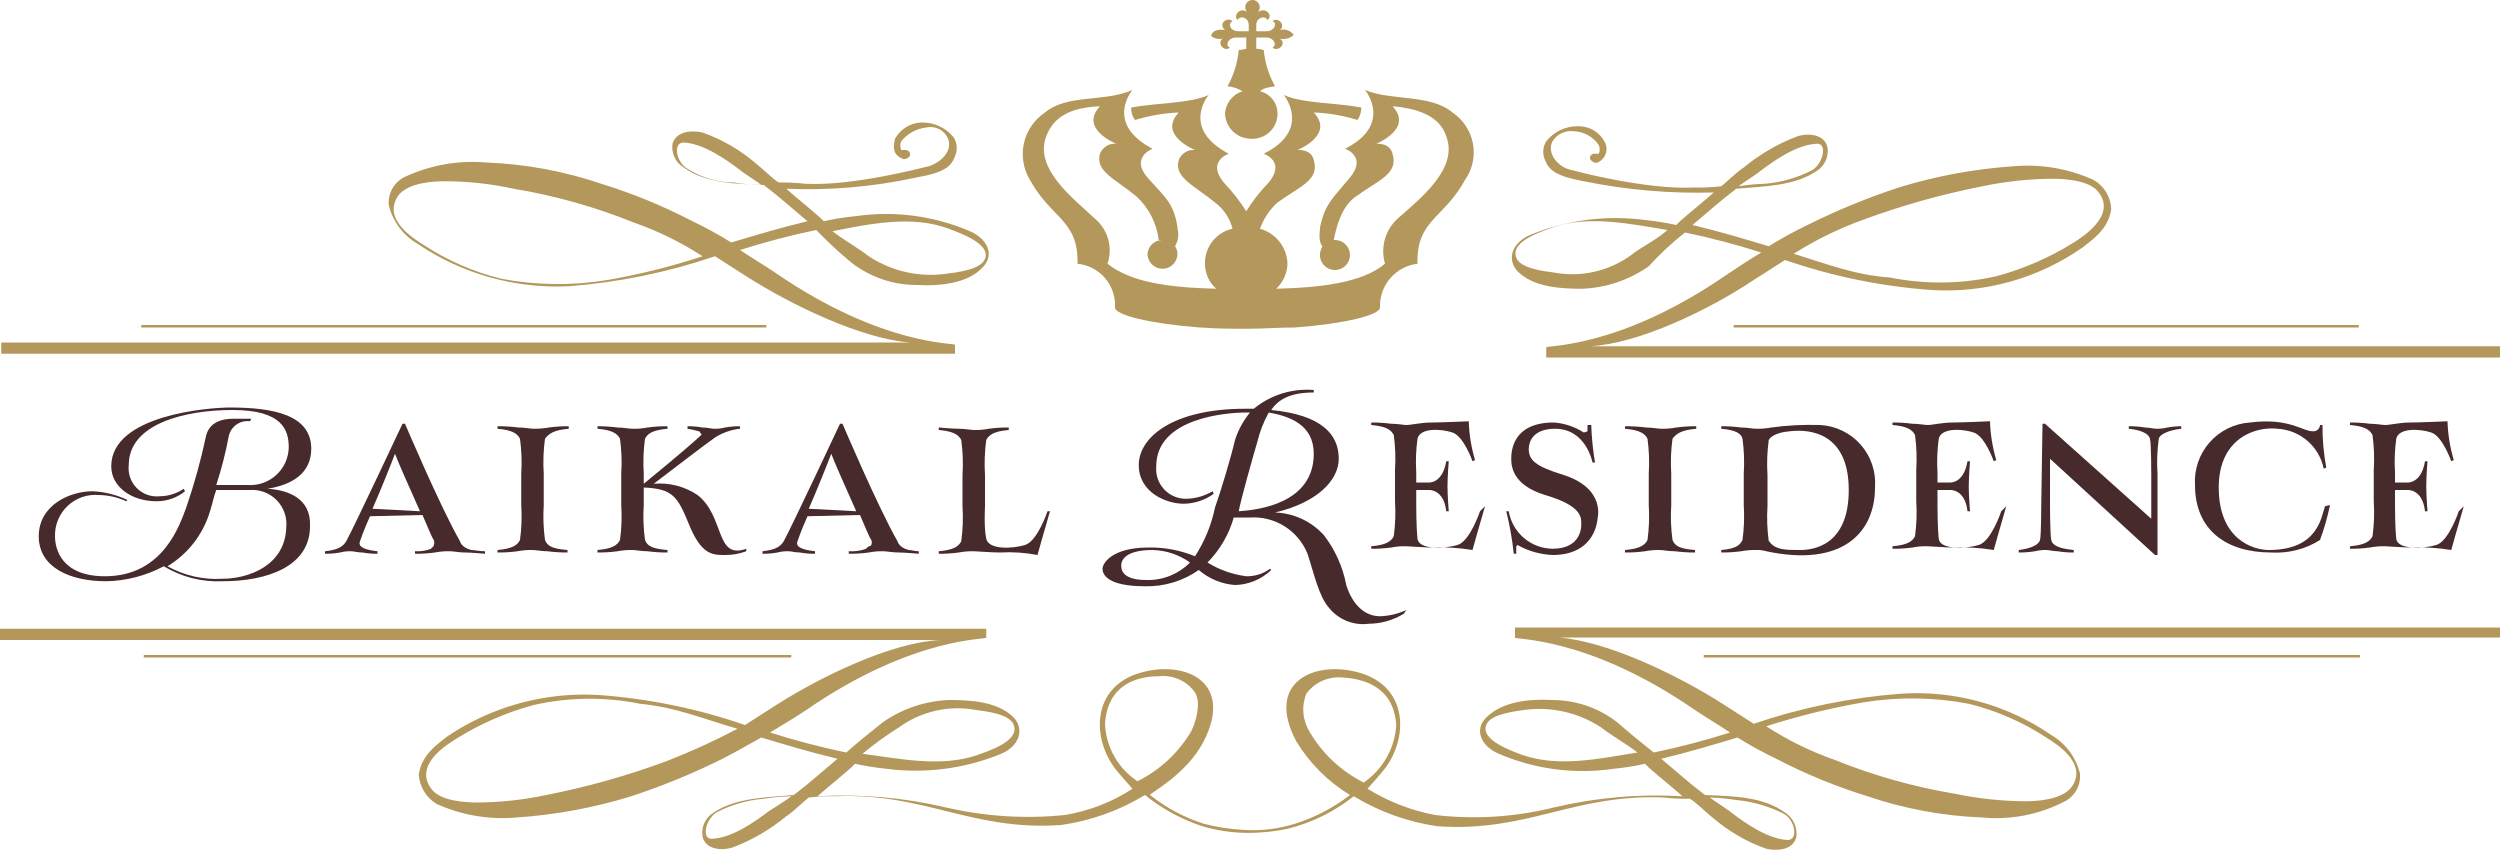 <?xml version="1.0" encoding="UTF-8"?> <svg xmlns="http://www.w3.org/2000/svg" width="406" height="138" viewBox="0 0 406 138" fill="none"> <g clip-path="url(#clip0_196_471)"> <path d="M275.471 69.629V69.224C274.385 69.212 273.3 69.28 272.223 69.427C271.421 69.579 270.604 69.647 269.787 69.629C269.178 69.629 268.366 69.427 267.351 69.427C266.207 69.284 265.054 69.216 263.9 69.224V69.629C266.336 69.832 267.148 70.442 267.554 71.254C267.812 73.137 267.88 75.041 267.757 76.938V82.013C267.88 83.909 267.812 85.814 267.554 87.697C267.148 88.509 266.336 89.118 263.9 89.321V89.727C264.987 89.738 266.072 89.67 267.148 89.524C267.951 89.371 268.768 89.303 269.584 89.321C269.99 89.321 271.005 89.524 272.02 89.524C273.097 89.665 274.182 89.733 275.268 89.727V89.321C272.832 89.118 272.02 88.712 271.614 87.697C271.357 85.814 271.289 83.909 271.411 82.013V76.938C271.289 75.041 271.357 73.137 271.614 71.254C272.223 70.442 273.035 69.832 275.471 69.629Z" fill="#472A2B"></path> <path d="M325.003 83.028C325.003 83.028 323.379 87.9 321.349 88.509C319.319 89.118 315.056 89.321 314.853 87.494C314.65 85.667 314.65 82.216 314.65 82.216V79.576H316.68C316.68 79.576 319.116 79.374 319.522 83.028H319.928C319.928 83.028 319.725 80.592 319.725 78.968C319.725 77.344 319.928 74.907 319.928 74.907H319.522C318.913 78.562 316.68 78.359 316.68 78.359H314.65V76.734C314.536 74.905 314.604 73.069 314.853 71.254C315.259 69.427 318.71 69.629 320.537 70.239C322.364 70.847 323.785 74.907 323.785 74.907L324.191 74.704C323.583 72.659 323.242 70.544 323.176 68.412C323.176 68.412 318.71 68.615 317.086 68.615C315.462 68.615 313.838 69.02 313.026 69.02C312.62 69.02 311.605 68.817 310.59 68.817C309.513 68.676 308.428 68.609 307.342 68.615V69.02C309.778 69.224 310.59 69.832 310.996 70.644C311.253 72.528 311.321 74.432 311.199 76.329V81.404C311.321 83.3 311.253 85.204 310.996 87.088C310.59 87.9 309.778 88.509 307.342 88.712V89.118C308.428 89.129 309.514 89.061 310.59 88.915C311.391 88.754 312.209 88.686 313.026 88.712C313.432 88.712 315.868 88.915 317.289 88.915C319.462 88.829 321.639 88.965 323.785 89.321C323.785 89.321 324.8 85.667 325.815 82.216L325.003 83.028Z" fill="#472A2B"></path> <path d="M399.302 83.028C399.302 83.028 397.678 87.9 395.648 88.509C393.618 89.118 389.355 89.321 389.152 87.494C388.949 85.667 388.949 82.216 388.949 82.216V79.576H390.979C390.979 79.576 393.415 79.374 393.821 83.028H394.227C394.227 83.028 394.024 80.592 394.024 78.968C394.024 77.344 394.227 74.907 394.227 74.907H393.821C393.212 78.562 390.979 78.359 390.979 78.359H388.949V76.734C388.834 74.905 388.902 73.069 389.152 71.254C389.558 69.427 393.009 69.629 394.836 70.239C396.663 70.847 398.084 74.907 398.084 74.907L398.49 74.704C397.882 72.659 397.54 70.544 397.475 68.412C397.475 68.412 393.009 68.615 391.385 68.615C389.761 68.615 388.137 69.02 387.325 69.02C386.919 69.02 385.904 68.817 384.889 68.817C383.812 68.676 382.727 68.609 381.641 68.615V69.02C384.077 69.224 384.889 69.832 385.295 70.644C385.552 72.528 385.62 74.432 385.498 76.329V81.404C385.62 83.3 385.552 85.204 385.295 87.088C384.889 87.9 384.077 88.509 381.641 88.712V89.118C382.727 89.129 383.812 89.061 384.889 88.915C385.691 88.762 386.508 88.694 387.325 88.712C387.731 88.712 390.167 88.915 391.588 88.915C393.761 88.829 395.938 88.965 398.084 89.321C398.084 89.321 399.099 85.667 400.114 82.216L399.302 83.028Z" fill="#472A2B"></path> <path d="M240.352 83.028C240.352 83.028 238.728 87.9 236.698 88.509C234.668 89.118 230.405 89.321 230.202 87.494C229.999 85.667 229.999 82.216 229.999 82.216V79.576H232.029C232.029 79.576 234.465 79.374 234.871 83.028H235.277C235.277 83.028 235.074 80.592 235.074 78.968C235.074 77.344 235.277 74.907 235.277 74.907H234.871C234.262 78.562 232.029 78.359 232.029 78.359H229.999V76.734C229.885 74.905 229.953 73.069 230.202 71.254C230.608 69.427 234.059 69.629 235.886 70.239C237.713 70.847 239.134 74.907 239.134 74.907L239.54 74.704C238.932 72.659 238.591 70.544 238.525 68.412C238.525 68.412 234.059 68.615 232.435 68.615C230.811 68.615 229.187 69.02 228.375 69.02C227.969 69.02 226.954 68.817 225.939 68.817C224.863 68.676 223.777 68.609 222.691 68.615V69.02C225.127 69.224 225.939 69.832 226.345 70.644C226.603 72.528 226.671 74.432 226.548 76.329V81.404C226.671 83.3 226.603 85.204 226.345 87.088C225.939 87.9 225.127 88.509 222.691 88.712V89.118C223.778 89.129 224.863 89.061 225.939 88.915C226.741 88.754 227.558 88.686 228.375 88.712C228.781 88.712 231.217 88.915 232.638 88.915C234.812 88.829 236.989 88.965 239.134 89.321C239.134 89.321 240.149 85.667 241.164 82.216L240.352 83.028Z" fill="#472A2B"></path> <path d="M295.568 69.02C292.923 68.935 290.274 69.07 287.651 69.426C286.849 69.579 286.032 69.647 285.215 69.629C284.606 69.629 283.794 69.426 282.779 69.426C281.702 69.285 280.617 69.217 279.531 69.223V69.629C281.967 69.832 282.779 70.441 282.982 71.253C283.24 73.136 283.308 75.041 283.185 76.937V82.012C283.308 83.909 283.24 85.813 282.982 87.696C282.576 88.508 281.967 89.117 279.531 89.32V89.726C280.617 89.733 281.702 89.665 282.779 89.523C283.582 89.371 284.398 89.302 285.215 89.32C285.764 89.299 286.313 89.368 286.839 89.523C299.222 92.162 304.5 86.478 304.5 79.17C304.597 77.914 304.441 76.651 304.041 75.456C303.642 74.261 303.007 73.158 302.175 72.212C301.342 71.266 300.329 70.496 299.194 69.948C298.06 69.4 296.827 69.084 295.568 69.02ZM292.32 89.32C290.087 89.32 288.463 89.32 287.448 88.102C287.448 88.049 287.427 87.997 287.389 87.959C287.351 87.921 287.299 87.899 287.245 87.899C286.988 86.016 286.92 84.112 287.042 82.215V77.14C286.92 75.244 286.988 73.34 287.245 71.456C287.448 71.05 288.26 70.238 290.696 70.035C294.147 69.629 300.237 70.441 300.237 79.576C300.237 88.711 294.35 89.32 292.32 89.32Z" fill="#472A2B"></path> <path d="M377.579 82.215C376.97 83.839 376.564 89.32 368.444 89.32C366.008 89.32 360.324 87.696 360.324 79.17C360.324 71.05 366.414 69.223 369.865 69.629C371.66 69.728 373.37 70.42 374.73 71.595C376.089 72.771 377.02 74.364 377.376 76.125L377.782 75.922C377.36 73.646 377.156 71.335 377.173 69.02H376.767C376.76 69.169 376.722 69.315 376.656 69.448C376.589 69.582 376.496 69.7 376.381 69.796C376.267 69.891 376.134 69.962 375.991 70.003C375.847 70.044 375.697 70.055 375.549 70.035C373.925 70.035 371.692 67.802 365.399 68.614C362.871 68.781 360.512 69.943 358.838 71.845C357.164 73.747 356.312 76.235 356.467 78.764C356.467 86.072 361.542 89.726 368.85 89.726C371.637 89.896 374.406 89.186 376.767 87.696C377.456 85.847 377.999 83.947 378.391 82.012L377.579 82.215Z" fill="#472A2B"></path> <path d="M352.003 69.426C351.405 69.574 350.791 69.642 350.176 69.629C349.77 69.629 348.958 69.426 348.349 69.426C347.477 69.278 346.594 69.211 345.71 69.223V69.629C347.74 69.832 348.958 70.441 349.161 71.253C349.364 72.065 349.364 76.937 349.364 76.937V84.245L332.109 68.817H331.703L331.5 82.012C331.5 82.012 331.5 86.884 331.297 87.696C331.094 88.508 329.673 89.117 327.846 89.32V89.726C328.73 89.733 329.612 89.665 330.485 89.523C331.082 89.375 331.696 89.307 332.312 89.32C332.718 89.32 333.53 89.523 334.139 89.523C335.011 89.665 335.894 89.733 336.778 89.726V89.32C334.748 89.117 333.327 88.711 333.124 87.696C332.921 86.681 332.921 82.012 332.921 82.012V74.501L349.973 90.132H350.379V76.937C350.256 75.04 350.324 73.136 350.582 71.253C350.785 70.441 352.409 69.832 354.236 69.629V69.223C353.487 69.221 352.739 69.289 352.003 69.426Z" fill="#472A2B"></path> <path d="M253.953 77.14C249.284 75.719 248.269 74.704 248.269 72.877C248.269 71.862 248.878 69.629 252.532 69.629C257.607 69.629 258.622 75.11 258.622 75.11H259.028C258.691 73.096 258.488 71.061 258.419 69.02H257.81V70.035C257.619 70.135 257.414 70.203 257.201 70.238C255.741 69.294 254.064 68.735 252.329 68.614C245.63 68.614 245.427 73.283 245.427 74.501C245.427 75.719 245.63 78.764 250.908 80.388C257.201 82.215 256.795 84.245 256.795 85.26C256.795 85.869 256.592 89.117 252.126 89.117C250.417 89.094 248.769 88.471 247.471 87.359C246.173 86.246 245.306 84.713 245.021 83.027H244.615C245.184 85.296 245.591 87.603 245.833 89.929H246.239V88.711L246.442 88.508C248.182 89.49 250.13 90.047 252.126 90.132C259.231 90.132 259.434 84.245 259.434 84.245C259.434 84.245 260.855 79.373 253.953 77.14Z" fill="#472A2B"></path> <path d="M228.376 99.065C227.039 99.691 225.588 100.036 224.113 100.08C221.677 100.08 219.647 98.253 218.632 95.005C218.071 92.048 216.819 89.265 214.978 86.885C213.969 85.777 212.749 84.883 211.389 84.256C210.03 83.628 208.558 83.28 207.061 83.231C213.963 81.606 217.414 77.953 217.414 74.501C217.414 70.644 214.775 67.397 206.452 66.585C207.67 64.757 209.7 63.742 213.354 63.742V63.336C209.834 63.048 206.339 64.14 203.61 66.381H202.189C190.415 66.381 184.934 71.05 184.934 75.516C184.934 79.983 189.4 81.809 192.242 81.809C193.995 81.784 195.697 81.217 197.114 80.186L196.911 79.779C195.679 80.515 194.284 80.934 192.851 80.998C192.157 81.036 191.463 80.924 190.816 80.669C190.169 80.414 189.585 80.023 189.103 79.522C188.622 79.021 188.254 78.422 188.024 77.766C187.795 77.109 187.711 76.412 187.776 75.719C187.776 67.802 199.347 66.99 202.392 66.99H203.001C201.911 68.31 201.084 69.826 200.565 71.457C199.956 74.096 198.332 79.576 197.317 82.418C196.736 85.237 195.635 87.922 194.069 90.336C191.687 89.359 189.132 88.875 186.558 88.915C180.468 88.915 179.047 91.554 179.047 92.366C179.047 93.178 179.656 95.208 185.949 95.208C189.066 95.283 192.125 94.358 194.678 92.569C196.328 93.991 198.392 94.846 200.565 95.005C202.763 94.957 204.863 94.088 206.452 92.569L206.249 92.366C205.134 93.188 203.777 93.616 202.392 93.584C200.158 93.299 198.012 92.538 196.099 91.351C198.113 89.312 199.579 86.799 200.362 84.043H203.001C204.979 83.917 206.946 84.418 208.623 85.475C210.299 86.532 211.6 88.091 212.339 89.93C213.354 92.975 214.166 96.832 215.79 98.659C216.552 99.623 217.551 100.373 218.69 100.835C219.828 101.298 221.067 101.457 222.286 101.298C224.293 101.283 226.258 100.721 227.97 99.674L228.376 99.065ZM186.152 94.193C181.889 94.193 182.092 92.163 182.092 91.757C182.092 91.351 182.295 89.321 187.167 89.321C189.355 89.369 191.477 90.077 193.257 91.351C192.331 92.287 191.223 93.023 190 93.512C188.778 94.001 187.468 94.232 186.152 94.193ZM204.219 71.659C204.615 70.028 205.229 68.457 206.046 66.99C209.497 67.6 213.354 69.02 213.354 73.689C213.354 81.809 204.219 82.825 201.174 83.028C201.377 81.606 203.61 73.689 204.219 71.659Z" fill="#472A2B"></path> <path d="M92.364 69.629V69.224C91.278 69.212 90.192 69.28 89.116 69.427C88.313 69.579 87.497 69.647 86.68 69.629C86.071 69.629 85.259 69.427 84.244 69.427C83.099 69.284 81.947 69.216 80.793 69.224V69.629C83.229 69.832 84.041 70.442 84.447 71.254C84.704 73.137 84.772 75.041 84.65 76.938V82.013C84.772 83.909 84.704 85.814 84.447 87.697C84.041 88.509 83.229 89.118 80.793 89.321V89.727C81.879 89.738 82.965 89.67 84.041 89.524C84.844 89.371 85.66 89.303 86.477 89.321C87.086 89.321 87.898 89.524 88.913 89.524C89.99 89.665 91.075 89.733 92.161 89.727V89.321C89.725 89.118 88.913 88.712 88.507 87.697C88.249 85.814 88.181 83.909 88.304 82.013V76.938C88.181 75.041 88.249 73.137 88.507 71.254C89.116 70.442 89.928 69.832 92.364 69.629Z" fill="#472A2B"></path> <path d="M113.273 80.389C111.183 78.986 108.676 78.341 106.168 78.562C107.792 77.344 114.897 71.862 116.115 71.05C117.342 70.272 118.731 69.786 120.175 69.629V69.224C119.359 69.213 118.543 69.281 117.739 69.427C117.144 69.584 116.528 69.652 115.912 69.629C115.506 69.629 114.897 69.427 114.085 69.427C113.282 69.281 112.466 69.213 111.649 69.224V69.629C112.267 69.721 112.878 69.856 113.476 70.035C113.53 70.035 113.582 70.057 113.62 70.095C113.658 70.133 113.679 70.185 113.679 70.239C114.085 70.644 113.882 70.644 113.882 70.644C111.04 73.284 105.762 77.547 104.544 78.562V76.938C104.422 75.041 104.49 73.137 104.747 71.254C105.153 70.442 105.965 69.832 108.401 69.629V69.224C107.315 69.212 106.229 69.28 105.153 69.427C104.352 69.587 103.534 69.655 102.717 69.629C102.108 69.629 101.296 69.427 100.281 69.427C99.204 69.285 98.119 69.218 97.033 69.224V69.629C99.469 69.832 100.281 70.442 100.687 71.254C100.945 73.137 101.013 75.041 100.89 76.938V82.013C101.013 83.909 100.945 85.814 100.687 87.697C100.281 88.509 99.469 89.118 97.033 89.321V89.727C98.119 89.738 99.205 89.67 100.281 89.524C101.084 89.371 101.9 89.303 102.717 89.321C103.326 89.321 104.138 89.524 105.153 89.524C106.23 89.665 107.315 89.733 108.401 89.727V89.321C105.965 89.118 105.153 88.712 104.747 87.697C104.49 85.814 104.422 83.909 104.544 82.013V79.171C109.213 79.374 110.025 80.592 111.852 85.058C113.882 90.133 115.709 90.133 117.739 90.133C118.917 90.144 120.087 89.937 121.19 89.524V89.118C116.115 90.945 117.739 83.84 113.273 80.389Z" fill="#472A2B"></path> <path d="M170.114 83.027C170.114 83.027 168.49 87.899 166.46 88.508C164.43 89.117 160.573 89.32 160.167 87.493C159.761 85.666 159.964 82.215 159.964 82.215V77.14C159.842 75.243 159.91 73.339 160.167 71.456C160.573 70.644 161.385 70.035 163.821 69.832V69.426C162.735 69.415 161.649 69.483 160.573 69.629C159.772 69.79 158.954 69.858 158.137 69.832C157.731 69.832 156.716 69.629 155.701 69.629C154.686 69.629 152.453 69.426 152.453 69.426V69.832C154.889 70.035 155.701 70.644 156.107 71.456C156.365 73.339 156.433 75.243 156.31 77.14V82.215C156.433 84.112 156.365 86.016 156.107 87.899C155.701 88.711 154.889 89.32 152.453 89.523V89.929C153.539 89.941 154.625 89.873 155.701 89.726C156.504 89.573 157.32 89.505 158.137 89.523C158.543 89.523 160.979 89.726 162.4 89.726C164.439 89.61 166.485 89.746 168.49 90.132C168.49 90.132 169.505 86.478 170.52 83.027H170.114Z" fill="#472A2B"></path> <path d="M147.581 89.32C145.957 88.914 145.754 87.899 145.754 87.899C142.506 82.215 136.822 68.817 136.822 68.817H136.416C136.416 68.817 128.702 85.26 127.281 87.899C126.672 88.914 125.657 89.32 123.83 89.523V89.929C124.647 89.94 125.463 89.872 126.266 89.726C126.862 89.569 127.477 89.501 128.093 89.523C128.499 89.523 129.108 89.726 129.92 89.726C130.724 89.872 131.539 89.94 132.356 89.929V89.523C130.529 89.32 129.108 88.914 129.514 87.899C129.514 87.899 130.123 86.072 131.138 83.839L139.664 83.636C140.476 85.463 141.085 87.087 141.491 87.696C141.549 87.824 141.58 87.962 141.58 88.102C141.58 88.242 141.549 88.381 141.491 88.508L141.288 88.711H141.085L140.882 88.914C140.828 88.914 140.777 88.936 140.739 88.974C140.7 89.012 140.679 89.063 140.679 89.117C139.77 89.447 138.802 89.585 137.837 89.523V89.929C138.923 89.941 140.009 89.873 141.085 89.726C141.887 89.566 142.704 89.498 143.521 89.523C143.927 89.523 144.942 89.726 145.957 89.726C146.972 89.726 149.205 89.929 149.205 89.929V89.523C148.596 89.523 147.987 89.32 147.581 89.32ZM131.341 82.621C132.762 79.373 134.386 75.313 134.995 73.689C135.604 75.313 137.431 79.373 139.055 83.027L131.341 82.621Z" fill="#472A2B"></path> <path d="M76.53 89.32C74.906 88.914 74.703 87.899 74.703 87.899C71.455 82.215 65.771 68.817 65.771 68.817H65.365C65.365 68.817 57.651 85.26 56.23 87.899C55.621 88.914 54.606 89.32 52.779 89.523V89.929C53.596 89.94 54.412 89.872 55.215 89.726C55.811 89.569 56.427 89.501 57.042 89.523C57.448 89.523 58.057 89.726 58.869 89.726C59.673 89.872 60.489 89.94 61.305 89.929V89.523C59.478 89.32 58.057 88.914 58.463 87.899C58.463 87.899 59.072 86.072 60.087 83.839L68.613 83.636C69.425 85.463 70.034 87.087 70.44 87.696C70.499 87.824 70.529 87.962 70.529 88.102C70.529 88.242 70.499 88.381 70.44 88.508V88.711C70.386 88.711 70.335 88.733 70.297 88.771C70.259 88.809 70.237 88.86 70.237 88.914C70.183 88.914 70.132 88.936 70.094 88.974C70.056 89.012 70.034 89.063 70.034 89.117C69.193 89.436 68.294 89.574 67.395 89.523V89.929C68.481 89.941 69.567 89.873 70.643 89.726C71.445 89.566 72.262 89.498 73.079 89.523C73.688 89.523 74.5 89.726 75.515 89.726C76.53 89.726 78.763 89.929 78.763 89.929V89.523C77.748 89.523 77.139 89.32 76.53 89.32ZM60.493 82.621C61.914 79.373 63.538 75.313 64.147 73.689C64.756 75.313 66.583 79.373 68.207 83.027L60.493 82.621Z" fill="#472A2B"></path> <path d="M43.442 79.374C47.299 78.764 50.547 76.938 50.547 72.877C50.547 67.396 44.457 66.178 37.352 66.178C33.901 66.178 18.067 67.396 18.067 75.719C18.067 79.171 21.518 81.403 25.375 81.403C27.073 81.424 28.725 80.85 30.044 79.779L29.841 79.374C28.703 80.149 27.361 80.572 25.984 80.591C25.299 80.669 24.605 80.591 23.954 80.364C23.303 80.136 22.711 79.765 22.224 79.277C21.736 78.789 21.364 78.198 21.137 77.547C20.909 76.896 20.831 76.202 20.909 75.516C20.909 68.817 30.044 66.584 37.758 66.584C45.878 66.584 46.893 69.832 46.893 72.674C46.873 73.521 46.682 74.354 46.33 75.124C45.979 75.894 45.474 76.585 44.848 77.155C44.222 77.724 43.486 78.16 42.686 78.437C41.886 78.714 41.038 78.825 40.194 78.764H35.119C35.966 76.172 36.644 73.527 37.149 70.847C37.311 70.081 37.757 69.404 38.397 68.952C39.036 68.501 39.824 68.307 40.6 68.411L40.803 68.005H38.367C37.555 68.005 34.307 67.802 33.495 70.644C32.654 74.632 31.569 78.564 30.247 82.418C29.232 85.058 26.593 93.584 17.052 93.584C9.947 93.584 8.932 89.118 8.932 87.088C8.909 86.166 9.08 85.251 9.434 84.4C9.789 83.55 10.318 82.784 10.989 82.151C11.659 81.519 12.455 81.036 13.325 80.732C14.195 80.428 15.119 80.311 16.037 80.388C17.58 80.413 19.101 80.759 20.503 81.403L20.706 81.201C18.926 80.35 16.993 79.867 15.022 79.779C11.368 79.779 6.293 82.013 6.293 87.088C6.293 92.162 11.368 94.395 17.255 94.395C20.516 94.332 23.716 93.497 26.593 91.96C29.46 93.702 32.782 94.55 36.134 94.395C43.442 94.395 50.344 91.96 50.344 85.463C50.547 80.998 46.893 79.576 43.442 79.374ZM36.134 93.99C33.023 94.184 29.923 93.479 27.202 91.96C30.536 89.947 32.998 86.761 34.104 83.028C34.51 81.809 34.713 80.591 35.119 79.576H40.6C41.405 79.522 42.212 79.644 42.964 79.934C43.717 80.224 44.398 80.674 44.958 81.254C45.519 81.834 45.946 82.529 46.21 83.291C46.474 84.053 46.569 84.864 46.487 85.666C46.284 91.96 40.194 93.99 36.134 93.99Z" fill="#472A2B"></path> <path d="M406 101.907H246.036V103.531C245.63 103.937 257.607 103.125 275.268 115.305C277.095 116.523 279.125 117.741 280.952 118.959C276.883 120.255 272.75 121.34 268.569 122.207C266.539 120.583 264.509 118.959 262.682 117.335C259.612 114.936 255.819 113.647 251.923 113.681C248.472 113.478 244.006 113.884 241.367 116.523C239.337 118.553 240.555 121.192 243.397 122.41C249.276 124.938 255.742 125.781 262.073 124.846C263.781 124.69 265.477 124.419 267.148 124.034L267.757 124.643C269.584 126.267 271.411 127.688 273.238 129.312C266.217 128.901 259.173 129.517 252.329 131.139C246.026 132.698 239.493 133.11 233.044 132.357C229.161 131.615 225.446 130.17 222.082 128.094C222.082 128.094 223.909 126.064 224.721 125.049C228.781 119.974 228.781 111.448 220.661 109.215C213.353 107.185 205.436 110.839 210.511 120.38C212.677 123.949 215.671 126.943 219.24 129.109C216.562 131.181 213.538 132.762 210.308 133.778C207.684 134.601 204.934 134.945 202.188 134.793C199.926 134.684 197.681 134.344 195.489 133.778C192.321 132.762 189.364 131.18 186.76 129.109C186.557 128.906 192.647 125.861 195.489 120.38C200.361 110.839 192.647 107.185 185.339 109.215C177.219 111.448 177.219 119.974 181.279 125.049C182.091 126.064 183.918 128.094 183.918 128.094C180.596 130.254 176.864 131.705 172.956 132.357C166.504 133.016 159.988 132.604 153.671 131.139C146.826 129.527 139.783 128.911 132.762 129.312C134.589 127.688 136.416 126.267 138.243 124.643L138.852 124.034C140.526 124.403 142.221 124.674 143.927 124.846C150.258 125.68 156.697 124.84 162.603 122.41C165.445 121.192 166.46 118.553 164.633 116.523C161.994 113.884 157.528 113.681 154.077 113.681C150.214 113.84 146.479 115.108 143.318 117.335C141.288 118.959 139.258 120.583 137.431 122.207C133.25 121.34 129.117 120.255 125.048 118.959C127.078 117.741 129.108 116.523 130.935 115.305C148.596 103.125 160.573 103.937 160.167 103.531V102.11H0V103.937H152.656C144.739 104.343 133.371 109.824 126.063 114.493C124.845 115.305 122.206 116.929 120.988 117.741C113.317 115.09 105.332 113.452 97.237 112.869C88.537 112.353 79.908 114.706 72.674 119.568C71.456 120.583 68.411 122.41 68.005 125.861C68.082 126.807 68.379 127.721 68.873 128.532C69.366 129.343 70.042 130.027 70.847 130.53C74.913 132.38 79.388 133.149 83.839 132.763C90.177 132.34 96.444 131.181 102.515 129.312C107.596 127.644 112.549 125.609 117.334 123.222C119.364 122.207 121.394 120.989 123.627 119.771C127.687 120.989 131.747 122.207 136.01 123.222C133.574 125.252 131.341 127.282 128.905 129.109C124.439 129.515 119.567 129.515 115.913 131.951C115.261 132.34 114.739 132.915 114.414 133.602C114.088 134.288 113.974 135.056 114.086 135.808C114.492 137.838 116.928 138.244 118.958 137.635C122.127 136.435 125.076 134.72 127.687 132.56C128.702 131.951 130.529 130.124 131.341 129.515C132.756 129.351 134.18 129.283 135.604 129.312C150.22 128.703 157.731 134.996 172.347 133.981C177.162 133.287 181.788 131.63 185.948 129.109C188.725 131.356 191.89 133.076 195.286 134.184C198.313 135.078 201.476 135.422 204.624 135.199C206.126 135.109 207.619 134.906 209.09 134.59C213.014 133.624 216.684 131.824 219.849 129.312C224.009 131.833 228.635 133.49 233.45 134.184C248.066 135.199 255.577 128.906 270.193 129.515C271.608 129.679 273.032 129.747 274.456 129.718C275.471 130.327 277.298 132.154 278.11 132.763C280.678 134.983 283.639 136.704 286.839 137.838C288.666 138.244 291.102 138.041 291.711 136.011C291.835 135.23 291.728 134.429 291.404 133.708C291.079 132.987 290.551 132.376 289.884 131.951C286.23 129.312 281.358 129.312 276.892 129.109C274.456 127.282 272.223 125.252 269.787 123.222C274.05 122.207 278.11 120.989 282.17 119.771C284.2 121.041 286.301 122.193 288.463 123.222C293.209 125.694 298.169 127.733 303.282 129.312C309.308 131.358 315.599 132.52 321.958 132.763C326.431 133.18 330.932 132.336 334.95 130.327C335.856 129.948 336.619 129.293 337.13 128.454C337.64 127.615 337.872 126.636 337.792 125.658C337.48 124.347 336.906 123.114 336.103 122.032C335.301 120.95 334.287 120.043 333.123 119.365C325.93 114.416 317.27 112.054 308.56 112.666C300.47 113.289 292.491 114.926 284.809 117.538C283.591 116.726 280.952 115.102 279.734 114.29C272.426 109.621 261.058 104.14 253.141 103.531H406V101.907ZM247.254 122.613C245.63 122.004 240.352 120.177 241.367 117.741C241.976 115.914 246.239 115.508 247.457 115.305C251.858 114.69 256.333 115.7 260.043 118.147C261.87 119.568 264.103 120.786 265.93 122.207C259.637 123.222 253.141 124.643 247.254 122.613ZM145.957 118.147C147.749 116.838 149.791 115.911 151.956 115.422C154.12 114.933 156.362 114.893 158.543 115.305C159.964 115.508 164.024 115.914 164.633 117.741C165.648 120.38 160.37 122.004 158.746 122.613C152.859 124.643 146.16 123.222 140.07 122.41C141.934 120.857 143.9 119.433 145.957 118.147ZM108.199 123.628C101.861 125.975 95.344 127.808 88.711 129.109C85.041 129.894 81.299 130.302 77.546 130.327C75.719 130.327 71.456 130.124 70.035 128.094C67.193 124.237 72.471 120.989 74.095 119.974C77.996 117.533 82.237 115.686 86.681 114.493C92.354 113.21 98.234 113.141 103.936 114.29C110.026 114.899 114.086 116.726 119.77 118.35C116.019 120.332 112.155 122.094 108.199 123.628ZM124.845 131.748C122.409 133.575 118.958 136.011 115.71 136.214C113.883 136.417 114.492 133.169 116.319 131.951C118.716 130.7 121.339 129.941 124.033 129.718C125.511 129.482 127.003 129.346 128.499 129.312C128.093 129.718 125.454 131.342 124.845 131.748ZM184.73 126.876C183.172 125.85 181.881 124.468 180.964 122.844C180.046 121.22 179.528 119.401 179.452 117.538C179.858 111.245 184.527 109.824 188.181 109.824C189.309 109.691 190.452 109.867 191.488 110.331C192.525 110.796 193.416 111.532 194.068 112.463C195.083 114.087 194.271 117.132 193.459 118.756C191.392 122.246 188.361 125.066 184.73 126.876ZM212.744 118.959C212.153 118.032 211.79 116.979 211.684 115.885C211.578 114.792 211.733 113.688 212.135 112.666C212.804 111.754 213.698 111.032 214.73 110.569C215.762 110.107 216.896 109.92 218.022 110.027C221.676 110.23 226.345 111.651 226.751 117.741C226.642 119.597 226.11 121.403 225.195 123.022C224.28 124.641 223.007 126.028 221.473 127.079C217.845 125.265 214.815 122.446 212.744 118.959ZM281.967 129.921C284.656 130.174 287.273 130.931 289.681 132.154C291.508 133.169 292.117 136.417 290.29 136.417C287.042 136.214 283.591 133.778 281.155 131.951C280.749 131.545 278.11 129.921 277.704 129.515C279.132 129.559 280.556 129.694 281.967 129.921ZM302.47 114.087C308.189 113.142 314.03 113.21 319.725 114.29C324.199 115.395 328.454 117.248 332.311 119.771C333.935 120.786 339.213 124.034 336.371 127.891C334.747 129.921 330.687 130.124 328.86 130.124C325.04 130.098 321.231 129.69 317.492 128.906C310.815 127.796 304.28 125.958 298.004 123.425C294.076 122.053 290.327 120.212 286.839 117.944C291.955 116.302 297.177 115.013 302.47 114.087Z" fill="#B4975A"></path> <path d="M128.5 106.372H23.346V106.778H128.5V106.372Z" fill="#B4975A"></path> <path d="M383.264 106.372H276.689V106.778H383.264V106.372Z" fill="#B4975A"></path> <path d="M124.439 52.78H22.939V53.186H124.439V52.78Z" fill="#B4975A"></path> <path d="M138.243 42.63C141.313 45.029 145.106 46.317 149.002 46.284C152.453 46.487 157.122 46.081 159.558 43.442C161.588 41.412 160.37 38.773 157.528 37.555C151.649 35.027 145.183 34.184 138.852 35.119C137.144 35.275 135.448 35.546 133.777 35.931L133.168 35.322C131.341 33.698 129.514 32.277 127.687 30.653C134.774 30.953 141.869 30.339 148.799 28.826C153.468 28.014 154.483 26.999 155.092 25.375C155.31 24.89 155.406 24.358 155.371 23.827C155.335 23.296 155.17 22.782 154.889 22.33C154.282 21.567 153.51 20.951 152.631 20.53C151.752 20.108 150.789 19.89 149.814 19.894H149.611C148.734 19.933 147.882 20.196 147.136 20.658C146.389 21.12 145.774 21.765 145.348 22.533C144.942 24.157 145.145 25.172 146.566 25.781C146.972 25.984 147.784 25.578 147.784 25.172C147.784 24.766 147.784 24.766 147.581 24.563C147.501 24.486 147.405 24.428 147.299 24.393C147.194 24.358 147.082 24.347 146.972 24.36H146.363C146.262 24.137 146.21 23.895 146.21 23.649C146.21 23.404 146.262 23.162 146.363 22.939C147.369 21.689 148.828 20.886 150.423 20.706C151.097 20.551 151.804 20.626 152.43 20.921C153.055 21.215 153.564 21.712 153.874 22.33C154.889 24.36 152.859 26.39 150.829 26.999C149.814 27.202 138.649 30.247 130.732 29.841C129.317 29.677 127.893 29.609 126.469 29.638C125.454 29.029 123.627 27.202 122.815 26.593C120.247 24.373 117.286 22.651 114.086 21.518C112.259 21.112 109.823 21.315 109.214 23.345C109.103 24.096 109.217 24.864 109.542 25.551C109.867 26.238 110.389 26.812 111.041 27.202C114.695 29.841 119.567 29.841 124.033 30.044C126.469 31.871 128.702 33.901 131.138 35.931C126.875 36.946 122.815 38.164 118.755 39.382C116.725 38.112 114.624 36.96 112.462 35.931C107.716 33.458 102.756 31.42 97.643 29.841C91.617 27.795 85.326 26.633 78.967 26.39C74.516 26.003 70.041 26.773 65.975 28.623C65.069 29.001 64.306 29.657 63.795 30.496C63.285 31.334 63.053 32.313 63.133 33.292C63.445 34.602 64.019 35.836 64.822 36.918C65.624 37.999 66.638 38.907 67.802 39.585C75.027 44.483 83.646 46.905 92.365 46.487C100.455 45.864 108.434 44.227 116.116 41.615C117.334 42.427 119.973 44.051 121.191 44.863C128.499 49.532 139.867 55.013 147.784 55.622H0.203V57.449H155.092V56.028C155.498 55.622 143.521 56.434 125.86 44.254C124.033 43.036 122.003 41.818 120.176 40.6C124.245 39.303 128.378 38.219 132.559 37.352C134.351 39.219 136.249 40.981 138.243 42.63ZM154.077 37.149C155.701 37.758 160.979 39.585 159.964 42.021C159.355 43.848 155.092 44.254 153.671 44.457C149.27 45.072 144.795 44.062 141.085 41.615C139.258 40.194 137.025 38.976 135.198 37.555C141.288 36.337 148.19 34.916 154.077 37.149ZM119.161 29.638C116.498 29.612 113.895 28.839 111.65 27.405C109.823 26.39 109.214 23.142 111.041 23.142C114.289 23.345 117.74 25.781 120.176 27.608C120.582 28.014 123.221 29.638 123.627 30.044C122.131 30.009 120.639 29.874 119.161 29.638ZM98.658 45.472C92.939 46.417 87.098 46.348 81.403 45.269C76.929 44.164 72.674 42.311 68.817 39.788C67.193 38.773 61.915 35.525 64.757 31.668C66.381 29.638 70.441 29.435 72.268 29.435C76.022 29.447 79.765 29.855 83.433 30.653C90.11 31.763 96.645 33.601 102.921 36.134C106.849 37.506 110.598 39.346 114.086 41.615C109.046 43.281 103.889 44.571 98.658 45.472Z" fill="#B4975A"></path> <path d="M383.061 52.78H281.561V53.186H383.061V52.78Z" fill="#B4975A"></path> <path d="M273.643 37.758C277.825 38.625 281.958 39.709 286.026 41.006C283.996 42.224 282.169 43.442 280.342 44.66C262.681 56.84 250.704 56.028 251.11 56.434V58.058H405.999V56.231H258.215C266.132 55.825 277.5 50.344 284.808 45.472C286.026 44.66 288.665 43.036 289.883 42.224C297.554 44.875 305.539 46.513 313.634 47.096C322.367 47.641 331.026 45.208 338.197 40.194C339.415 39.179 342.46 37.352 342.866 33.901C342.819 32.948 342.535 32.021 342.039 31.206C341.542 30.39 340.85 29.712 340.024 29.232C335.958 27.382 331.483 26.613 327.032 26.999C320.694 27.422 314.427 28.581 308.356 30.45C303.275 32.118 298.323 34.153 293.537 36.54C291.379 37.576 289.278 38.728 287.244 39.991C283.184 38.773 279.124 37.555 274.861 36.54C277.297 34.51 279.53 32.48 281.966 30.653C286.432 30.247 291.304 30.247 294.958 27.811C295.611 27.422 296.132 26.847 296.458 26.16C296.783 25.474 296.897 24.706 296.785 23.954C296.379 21.924 293.943 21.518 291.913 22.127C288.744 23.328 285.795 25.042 283.184 27.202C282.169 27.811 280.342 29.638 279.53 30.247C278.116 30.412 276.691 30.479 275.267 30.45C267.35 30.856 255.982 27.811 255.17 27.608C253.14 27.202 251.11 24.969 252.125 22.939C252.485 22.367 253.001 21.909 253.613 21.621C254.224 21.334 254.906 21.227 255.576 21.315C256.381 21.34 257.169 21.555 257.875 21.944C258.581 22.332 259.184 22.882 259.636 23.548C259.737 23.771 259.789 24.014 259.789 24.259C259.789 24.504 259.737 24.746 259.636 24.969H259.027C258.917 24.952 258.804 24.961 258.697 24.996C258.591 25.03 258.494 25.09 258.415 25.169C258.336 25.248 258.276 25.345 258.242 25.451C258.207 25.558 258.198 25.671 258.215 25.781C258.418 26.187 259.027 26.593 259.433 26.39C259.734 26.266 260.005 26.081 260.231 25.847C260.457 25.613 260.633 25.335 260.747 25.03C260.861 24.726 260.912 24.401 260.895 24.076C260.879 23.752 260.796 23.434 260.651 23.142C260.259 22.347 259.652 21.678 258.898 21.211C258.144 20.745 257.275 20.499 256.388 20.503H256.185C255.21 20.5 254.247 20.717 253.368 21.139C252.489 21.561 251.717 22.176 251.11 22.939C250.83 23.391 250.664 23.905 250.629 24.436C250.594 24.967 250.689 25.499 250.907 25.984C251.516 27.608 252.734 28.623 257.2 29.435C264.145 30.848 271.228 31.461 278.312 31.262C276.485 32.886 274.658 34.307 272.831 35.931L272.222 36.54C270.548 36.171 268.853 35.9 267.147 35.728C260.816 34.894 254.377 35.734 248.471 38.164C245.629 39.382 244.614 42.021 246.441 44.051C249.08 46.69 253.546 46.893 256.997 46.893C260.86 46.734 264.596 45.466 267.756 43.239C269.563 41.252 271.532 39.419 273.643 37.758ZM270.801 37.352C268.974 38.976 266.741 39.991 264.914 41.412C263.122 42.721 261.08 43.648 258.916 44.137C256.751 44.626 254.509 44.666 252.328 44.254C250.907 44.051 246.847 43.645 246.238 41.818C245.223 39.179 250.501 37.555 252.125 36.946C257.809 34.916 264.711 36.337 270.801 37.352ZM282.372 30.247C282.778 29.841 285.417 28.217 285.823 27.811C288.259 25.984 291.71 23.548 294.958 23.345C296.785 23.142 296.176 26.39 294.349 27.608C291.952 28.859 289.33 29.618 286.635 29.841C285.207 29.885 283.783 30.021 282.372 30.247ZM291.304 41.209C294.815 38.981 298.559 37.144 302.469 35.728C308.808 33.381 315.325 31.548 321.957 30.247C325.697 29.463 329.505 29.055 333.325 29.029C335.152 29.029 339.415 29.232 340.836 31.262C343.678 34.916 338.4 38.367 336.776 39.382C332.876 41.823 328.634 43.67 324.19 44.863C318.517 46.146 312.637 46.215 306.935 45.066C301.251 44.66 297.191 43.036 291.304 41.209Z" fill="#B4975A"></path> <path d="M198.535 6.293C197.52 7.105 198.941 8.526 199.753 7.714C198.941 7.511 199.347 6.09 200.768 6.09H202.392V7.917C201.997 8.042 201.587 8.111 201.174 8.12C200.984 10.189 200.361 12.194 199.347 14.007C200.21 14.087 201.044 14.365 201.783 14.819C200.993 15.066 200.298 15.548 199.79 16.201C199.282 16.854 198.986 17.647 198.941 18.473C198.988 19.57 199.459 20.606 200.254 21.363C201.048 22.12 202.106 22.539 203.204 22.533C203.754 22.561 204.304 22.476 204.82 22.284C205.336 22.093 205.808 21.798 206.207 21.418C206.606 21.038 206.923 20.581 207.139 20.075C207.356 19.569 207.467 19.024 207.467 18.473C207.477 17.632 207.201 16.813 206.684 16.149C206.168 15.486 205.442 15.017 204.625 14.819C205.031 14.413 205.64 14.21 207.061 14.007C206.046 12.194 205.424 10.189 205.234 8.12C204.839 7.996 204.429 7.927 204.016 7.917V6.09H205.64C206.858 6.09 207.467 7.308 206.655 7.714C207.467 8.526 209.091 7.105 207.873 6.293C208.267 6.368 208.673 6.352 209.06 6.246C209.447 6.141 209.804 5.949 210.106 5.684C209.866 5.331 209.521 5.063 209.12 4.917C208.72 4.771 208.283 4.756 207.873 4.872C208.888 4.06 207.467 2.639 206.655 3.451C207.467 3.654 207.061 5.075 205.64 5.075H204.016V4.06C204.016 2.842 205.437 2.436 205.843 3.248C206.858 2.436 205.437 1.015 204.219 2.03C204.389 1.868 204.507 1.658 204.557 1.428C204.607 1.198 204.587 0.959 204.5 0.74C204.413 0.522 204.262 0.334 204.067 0.202C203.872 0.071 203.642 0 203.407 0C203.171 0 202.942 0.071 202.747 0.202C202.552 0.334 202.401 0.522 202.314 0.74C202.226 0.959 202.206 1.198 202.256 1.428C202.307 1.658 202.424 1.868 202.595 2.03C201.58 1.015 200.159 2.436 200.971 3.248C201.377 2.436 202.798 2.842 202.798 4.06V5.075H201.174C199.753 5.075 199.347 3.857 200.159 3.451C199.347 2.639 197.723 3.857 198.941 4.872C197.723 4.669 196.911 5.075 196.708 5.684C196.505 5.887 197.52 6.496 198.535 6.293Z" fill="#B4975A"></path> <path d="M235.885 18.27C232.231 15.225 226.141 16.443 221.675 14.616C221.878 14.819 226.141 20.3 218.427 24.157C218.427 24.157 222.081 25.375 219.239 28.826C216.397 32.277 215.179 33.089 214.367 36.946V37.149C214.164 38.773 214.367 39.585 214.773 39.991C214.548 40.362 214.409 40.778 214.367 41.209C214.327 41.698 214.434 42.187 214.676 42.613C214.917 43.04 215.282 43.383 215.722 43.599C216.162 43.815 216.657 43.893 217.142 43.824C217.627 43.754 218.08 43.539 218.441 43.208C218.802 42.877 219.055 42.444 219.167 41.967C219.279 41.49 219.244 40.99 219.067 40.533C218.89 40.076 218.579 39.683 218.176 39.405C217.772 39.127 217.294 38.978 216.803 38.976H216.6C217.006 36.946 217.818 33.495 220.254 31.871C223.908 29.232 227.156 28.217 226.141 24.969C225.735 23.142 223.502 23.345 223.502 23.345C223.502 23.345 229.592 20.909 226.141 17.255C230.81 17.661 233.855 19.082 234.87 22.127C236.9 27.405 230.607 32.277 226.953 35.525C225.967 36.433 225.255 37.598 224.896 38.89C224.537 40.181 224.547 41.547 224.923 42.833C221.269 45.878 214.773 46.69 207.262 46.893C208.383 45.834 209.04 44.375 209.089 42.833C209.05 41.533 208.595 40.28 207.791 39.257C206.987 38.234 205.877 37.496 204.623 37.149C205.205 35.516 206.181 34.051 207.465 32.886C211.119 30.247 214.367 29.232 213.352 25.984C212.946 24.157 210.713 24.36 210.713 24.36C210.713 24.36 216.803 21.924 213.352 18.27C215.765 18.353 218.155 18.762 220.457 19.488C220.87 18.893 221.083 18.182 221.066 17.458C216.803 16.646 211.728 16.849 208.48 15.428C208.683 15.631 212.946 21.112 205.232 24.969C205.232 24.969 208.886 26.187 206.044 29.638C204.66 31.057 203.435 32.622 202.39 34.307C201.33 32.634 200.106 31.07 198.736 29.638C195.894 26.187 199.548 24.969 199.548 24.969C191.834 20.909 196.097 15.631 196.3 15.428C193.052 16.849 188.18 16.646 183.714 17.458C183.666 18.186 183.882 18.907 184.323 19.488C186.63 18.781 189.018 18.372 191.428 18.27C187.977 21.924 194.067 24.36 194.067 24.36C193.51 24.305 192.951 24.434 192.474 24.727C191.997 25.02 191.63 25.462 191.428 25.984C190.616 28.826 193.864 30.044 197.315 32.886C198.727 33.936 199.731 35.443 200.157 37.149C198.869 37.432 197.719 38.153 196.904 39.19C196.09 40.227 195.661 41.515 195.691 42.833C195.69 43.601 195.852 44.36 196.167 45.06C196.482 45.761 196.943 46.385 197.518 46.893C189.804 46.69 183.714 45.878 179.857 42.833C180.294 41.553 180.334 40.169 179.972 38.865C179.61 37.562 178.862 36.397 177.827 35.525C174.376 32.277 167.88 27.405 169.91 22.127C171.128 18.879 173.97 17.458 178.639 17.255C175.188 20.909 181.278 23.345 181.278 23.345C180.721 23.29 180.162 23.419 179.685 23.712C179.208 24.006 178.841 24.447 178.639 24.969C177.827 27.811 181.075 29.029 184.526 31.871C186.554 33.727 187.85 36.248 188.18 38.976H188.789C188.177 38.974 187.586 39.203 187.135 39.617C186.683 40.03 186.404 40.599 186.353 41.209C186.353 41.855 186.61 42.475 187.067 42.932C187.524 43.389 188.143 43.645 188.789 43.645C189.436 43.645 190.055 43.389 190.512 42.932C190.969 42.475 191.225 41.855 191.225 41.209C191.216 40.772 191.074 40.347 190.819 39.991C191.077 39.57 191.245 39.101 191.315 38.612C191.385 38.123 191.354 37.626 191.225 37.149V36.946C190.616 32.886 189.195 32.074 186.353 28.826C183.511 25.578 187.165 24.157 187.165 24.157C179.451 20.097 183.714 14.819 183.917 14.616C179.248 16.646 173.361 15.225 169.707 18.27C167.967 19.432 166.743 21.22 166.289 23.262C165.835 25.305 166.187 27.443 167.271 29.232C170.722 35.525 175.188 35.728 174.985 42.833C176.721 43.003 178.324 43.838 179.459 45.162C180.593 46.486 181.173 48.197 181.075 49.938C181.075 51.156 186.759 52.577 194.879 53.186H195.082C197.518 53.389 199.954 53.389 202.593 53.389C205.232 53.389 207.668 53.186 210.104 53.186H210.307C218.427 52.577 224.111 51.156 224.111 49.938C224.049 48.206 224.64 46.513 225.769 45.196C226.897 43.88 228.479 43.036 230.201 42.833C229.998 35.728 234.464 35.525 237.915 29.232C238.513 28.383 238.936 27.423 239.158 26.409C239.38 25.394 239.396 24.345 239.207 23.324C239.018 22.303 238.627 21.33 238.056 20.462C237.486 19.594 236.748 18.849 235.885 18.27Z" fill="#B4975A"></path> </g> <defs> <clipPath id="clip0_196_471"> <rect width="406" height="138" fill="white"></rect> </clipPath> </defs> </svg> 